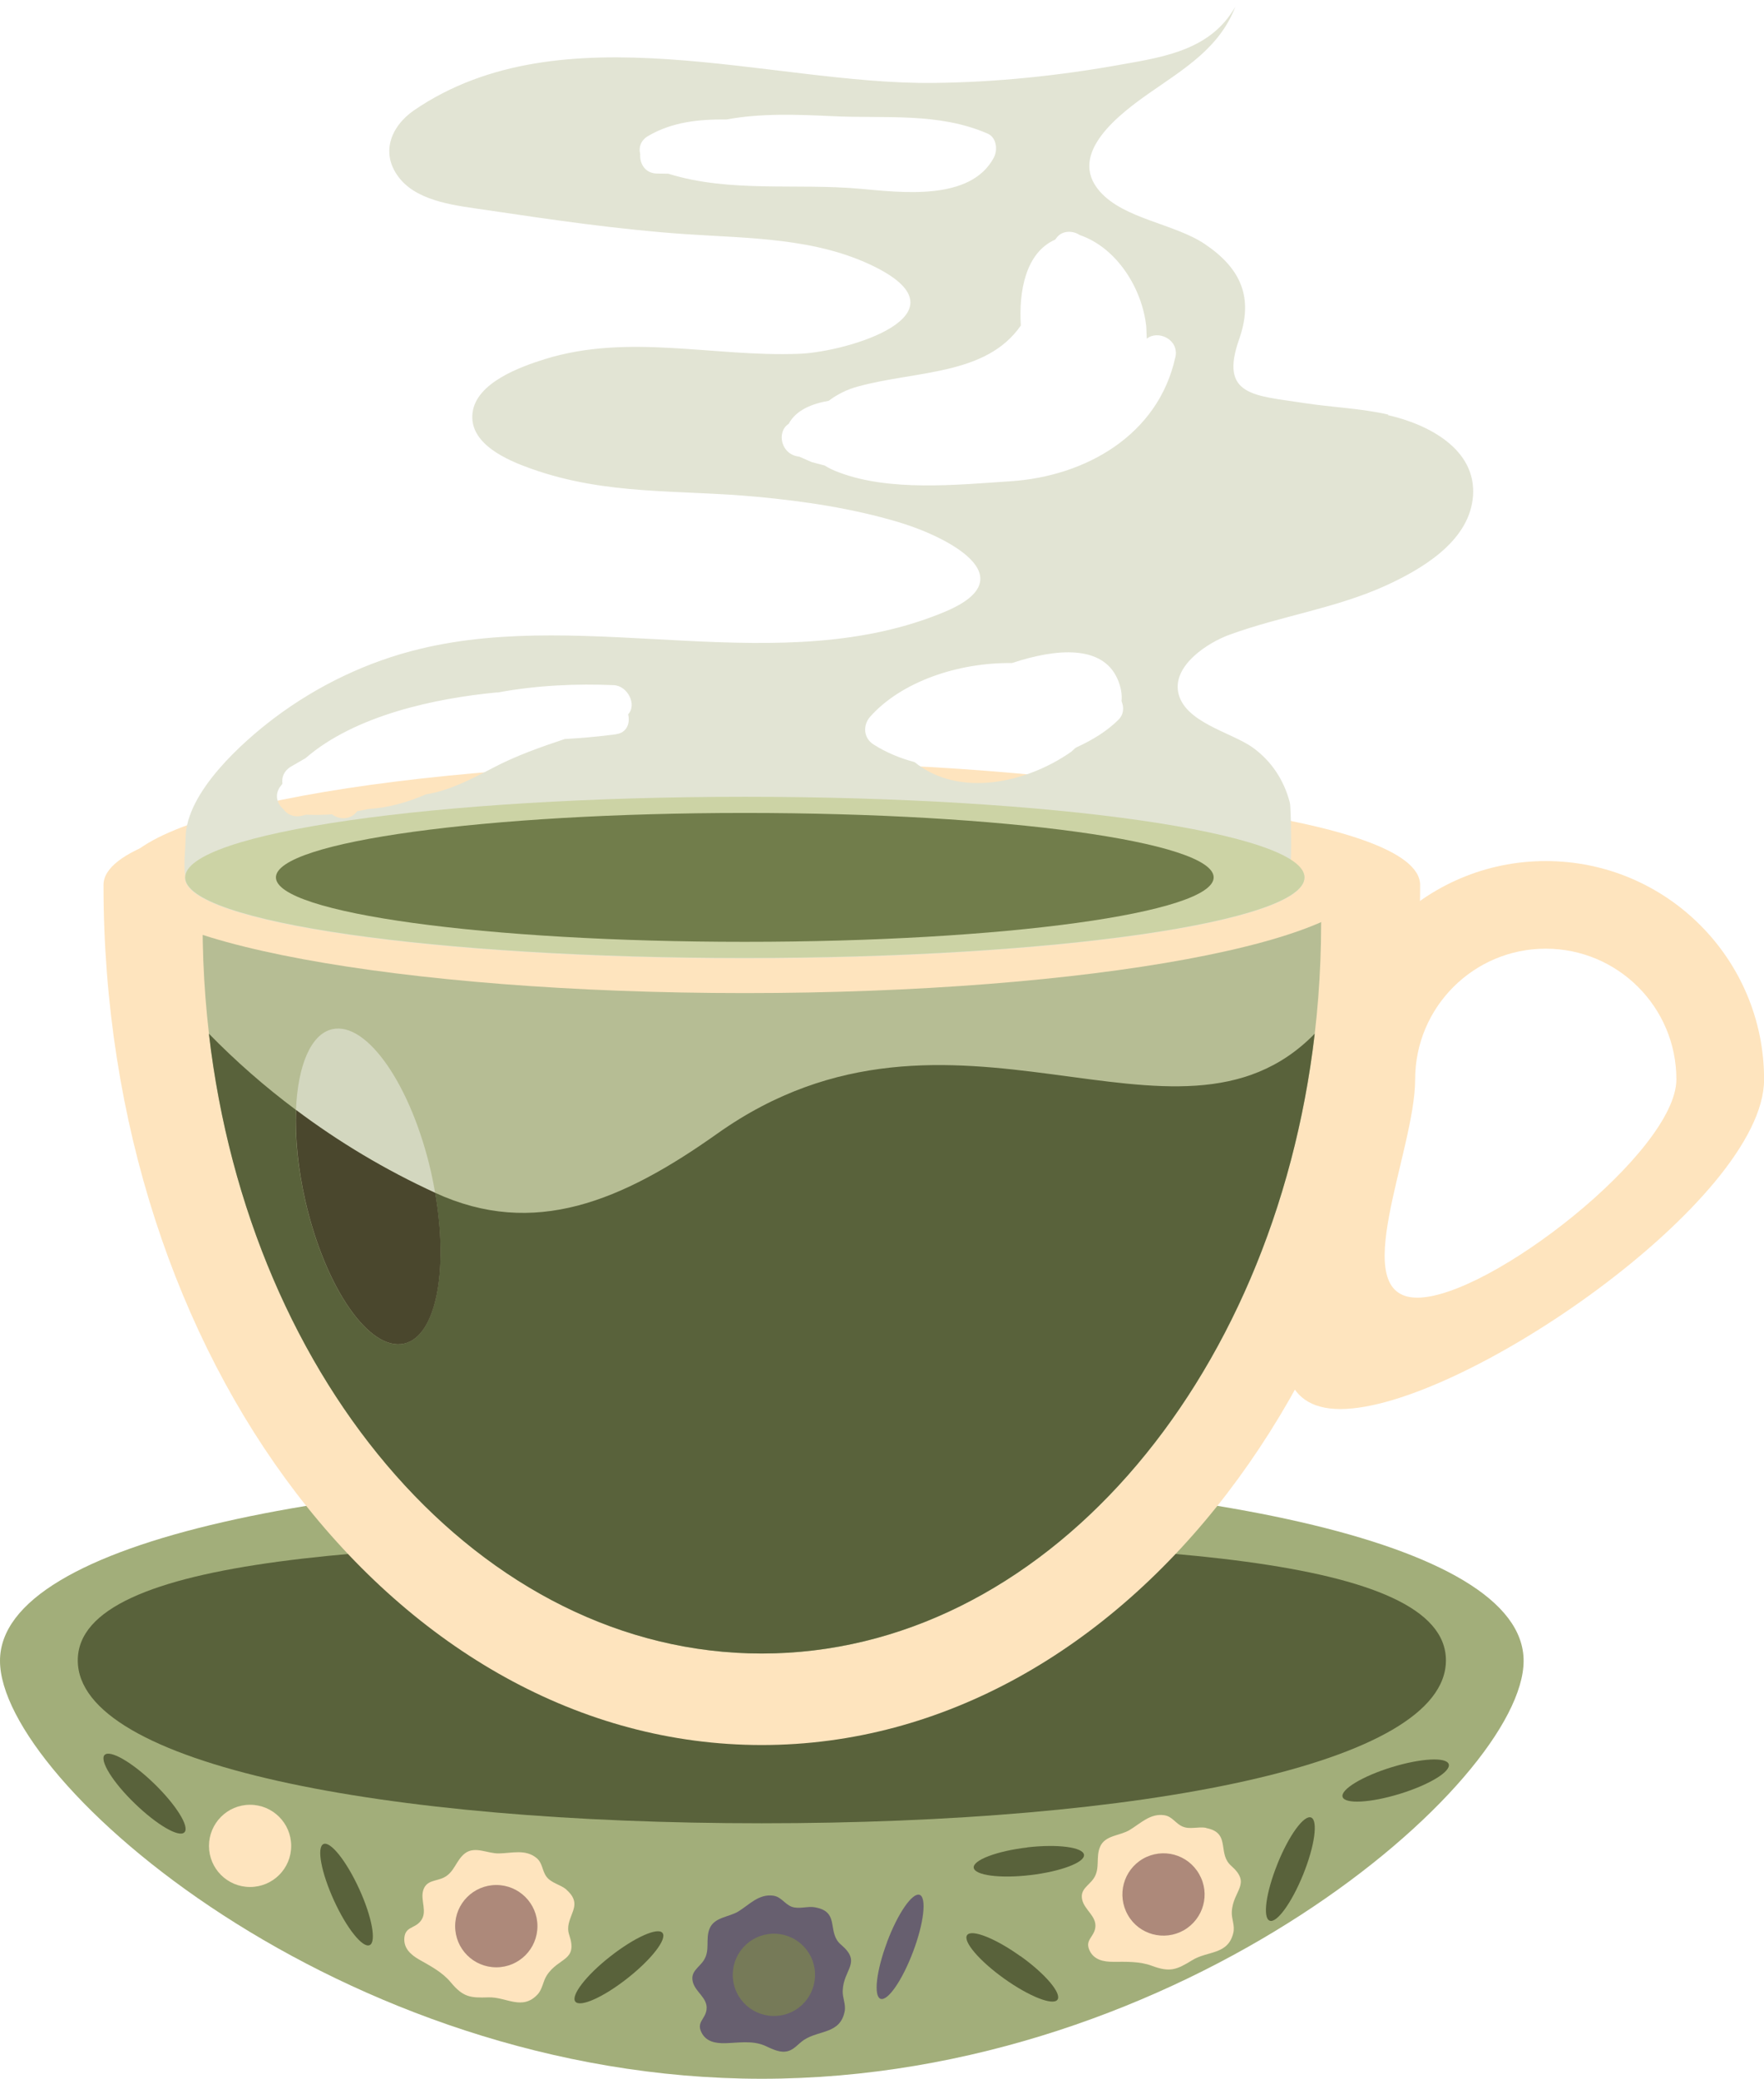 <?xml version="1.0" encoding="UTF-8"?>
<svg id="Layer_2" data-name="Layer 2" xmlns="http://www.w3.org/2000/svg" viewBox="0 0 195.49 230.34">
  <defs>
    <style>
      .cls-1 {
        fill: #ad897a;
      }

      .cls-2 {
        fill: #717d4b;
      }

      .cls-3 {
        fill: #675f6f;
      }

      .cls-4 {
        fill: #e2e4d4;
      }

      .cls-5 {
        fill: #fee4be;
      }

      .cls-6 {
        fill: #59623b;
      }

      .cls-7 {
        fill: #ccd3a5;
      }

      .cls-8 {
        fill: #767a58;
      }

      .cls-9 {
        fill: #4a472d;
      }

      .cls-10 {
        fill: #b6bd94;
      }

      .cls-11 {
        fill: #d3d7bf;
      }

      .cls-12 {
        fill: #a2ae7a;
      }
    </style>
  </defs>
  <g id="Capa_2" data-name="Capa 2">
    <path class="cls-12" d="M168.85,184.03c0,13.4-37.8,46.31-84.43,46.31S0,197.43,0,184.03s37.8-20.7,84.42-20.7,84.43,7.29,84.43,20.7Z"/>
    <path class="cls-6" d="M160.24,183.98c0,11.57-33.95,18.05-75.82,18.05s-75.8-6.49-75.8-18.05,33.93-13.2,75.8-13.2,75.82,1.63,75.82,13.2Z"/>
    <path class="cls-5" d="M171.3,95.41c-13.35,0-24.19,10.84-24.19,24.2s-11.94,36.52,1.43,36.52,46.96-23.16,46.96-36.52-10.83-24.2-24.2-24.2ZM157.07,143.79c-8,0-.24-16.2-.24-24.19s6.48-14.48,14.47-14.48,14.48,6.48,14.48,14.48-20.72,24.19-28.71,24.19Z"/>
    <path class="cls-5" d="M157.38,98.06c0,52.64-32.66,95.3-72.96,95.3S11.47,150.7,11.47,98.06c0-15.12,145.91-15.12,145.91,0Z"/>
    <path class="cls-10" d="M146.41,102.27c0,44.71-27.75,80.95-61.98,80.95s-61.98-36.25-61.98-80.95c0-12.82,123.97-12.82,123.97,0Z"/>
    <path class="cls-6" d="M79.51,125.6c-10.57,7.5-20.32,11.62-31.29,6.57,1.5,8.64.09,15.9-3.44,16.71-3.85.88-8.75-6.2-10.95-15.83-.83-3.63-1.16-7.1-1.03-10.06-3.44-2.57-6.66-5.39-9.65-8.45,4.52,38.88,30.23,68.68,61.27,68.68s56.75-29.8,61.28-68.68c-15.34,15.7-40.17-7.39-66.19,11.06Z"/>
    <path class="cls-11" d="M47.77,129.87c-2.2-9.62-7.1-16.7-10.95-15.83-2.4.55-3.82,4.07-4.02,8.95,4.76,3.58,9.92,6.67,15.42,9.18-.13-.75-.28-1.53-.45-2.3Z"/>
    <path class="cls-9" d="M33.84,133.05c2.2,9.63,7.09,16.71,10.95,15.83,3.53-.81,4.94-8.06,3.44-16.71-5.5-2.52-10.66-5.61-15.42-9.18-.12,2.96.2,6.43,1.03,10.06Z"/>
    <path class="cls-5" d="M151.78,97.22c0,7.08-31,12.82-69.24,12.82s-69.23-5.74-69.23-12.82,31-12.8,69.23-12.8,69.24,5.73,69.24,12.8Z"/>
    <path class="cls-5" d="M62.78,209.38c-.66-.56-1.67-.71-2.21-1.42-.51-.68-.42-1.52-1.12-2.09-1.23-1-2.73-.52-4.16-.5-1.26.03-2.65-.85-3.76-.01-1.01.78-1.16,2.11-2.36,2.69-.9.43-1.92.27-2.27,1.41-.34,1.13.53,2.4-.29,3.41-.66.84-1.7.6-1.8,1.87-.09,1.16.74,1.87,1.62,2.38,1.26.72,2.59,1.4,3.53,2.54,1.37,1.64,2.15,1.73,4.18,1.66,1.98-.06,3.73,1.51,5.45-.34.55-.62.58-1.45,1.01-2.1,1.32-2.04,3.47-1.55,2.48-4.49-.31-.91.07-1.65.33-2.38.32-.82.51-1.61-.64-2.62Z"/>
    <path class="cls-1" d="M59.56,213.43c0,2.52-2.04,4.56-4.56,4.56s-4.56-2.04-4.56-4.56,2.04-4.56,4.56-4.56,4.56,2.04,4.56,4.56Z"/>
    <path class="cls-5" d="M32.27,204.54c0,2.52-2.04,4.55-4.56,4.55s-4.55-2.04-4.55-4.55,2.03-4.56,4.55-4.56,4.56,2.04,4.56,4.56Z"/>
    <path class="cls-6" d="M39.8,209.29c1.42,3.09,1.93,5.89,1.17,6.24-.77.36-2.55-1.86-3.96-4.95-1.41-3.09-1.94-5.89-1.16-6.25.77-.34,2.54,1.88,3.95,4.96Z"/>
    <path class="cls-6" d="M67.64,216.78c-2.68,2.09-4.41,4.35-3.88,5.01.53.67,3.12-.49,5.78-2.59,2.67-2.1,4.41-4.35,3.88-5.02-.52-.66-3.11.5-5.78,2.6Z"/>
    <path class="cls-6" d="M17.09,197.64c-2.44-2.37-4.9-3.79-5.5-3.18-.58.62.91,3.03,3.36,5.39,2.44,2.36,4.9,3.8,5.49,3.18.59-.61-.91-3.02-3.35-5.39Z"/>
    <path class="cls-5" d="M133.67,202.54c-.86-.17-1.81.21-2.62-.15-.78-.33-1.12-1.11-2.01-1.25-1.56-.24-2.63.9-3.86,1.64-1.09.65-2.73.57-3.27,1.86-.5,1.18.04,2.4-.71,3.51-.56.82-1.53,1.19-1.27,2.35.26,1.16,1.64,1.83,1.45,3.12-.16,1.04-1.18,1.35-.63,2.51.5,1.06,1.58,1.25,2.59,1.25,1.45,0,2.95-.07,4.33.45,2,.74,2.73.43,4.46-.63,1.68-1.05,3.98-.56,4.55-3.04.19-.8-.21-1.53-.17-2.31.13-2.43,2.24-3.07-.08-5.12-.72-.64-.77-1.46-.89-2.21-.14-.88-.37-1.68-1.87-1.96Z"/>
    <path class="cls-1" d="M132.89,207.66c1.26,2.19.5,4.95-1.69,6.22-2.18,1.24-4.97.5-6.21-1.69-1.25-2.19-.5-4.97,1.68-6.23,2.19-1.25,4.97-.5,6.22,1.7Z"/>
    <path class="cls-6" d="M113.08,216.74c2.76,1.97,4.6,4.14,4.11,4.84-.5.68-3.14-.36-5.91-2.34-2.76-1.97-4.6-4.14-4.1-4.82.49-.69,3.14.36,5.89,2.33Z"/>
    <path class="cls-6" d="M113.84,204.7c3.37-.39,6.19-.02,6.29.82.11.84-2.56,1.85-5.93,2.25-3.37.4-6.19.03-6.29-.82-.1-.83,2.56-1.85,5.94-2.24Z"/>
    <path class="cls-6" d="M141.57,206.54c-1.27,3.15-1.66,5.95-.87,6.28.79.32,2.45-1.98,3.73-5.14,1.27-3.15,1.66-5.97.87-6.29-.79-.31-2.46,1.98-3.73,5.14Z"/>
    <path class="cls-6" d="M154.22,195.82c-3.25,1-5.68,2.48-5.43,3.29.25.81,3.09.66,6.34-.34,3.25-1,5.68-2.47,5.42-3.29-.25-.81-3.08-.66-6.33.34Z"/>
    <path class="cls-3" d="M90.34,211.34c-.87-.15-1.8.24-2.63-.07-.78-.32-1.14-1.1-2.03-1.22-1.57-.21-2.61.97-3.82,1.73-1.07.67-2.71.63-3.23,1.94-.47,1.17.09,2.39-.64,3.5-.54.83-1.5,1.23-1.21,2.39.29,1.15,1.69,1.79,1.52,3.07-.14,1.07-1.14,1.38-.56,2.53.51,1.04,1.6,1.21,2.61,1.19,1.45-.04,2.98-.32,4.36.25.62.27,1.53.78,2.32.68.92-.09,1.37-.84,2.09-1.31,1.66-1.08,3.97-.64,4.48-3.11.17-.8-.24-1.52-.21-2.31.08-2.44,2.17-3.12-.2-5.13-.73-.62-.8-1.43-.94-2.2-.15-.88-.41-1.66-1.91-1.92Z"/>
    <path class="cls-8" d="M89.67,216.46c1.3,2.16.61,4.97-1.55,6.27-2.15,1.3-4.96.6-6.26-1.55-1.3-2.16-.61-4.95,1.55-6.26,2.16-1.3,4.96-.61,6.26,1.55Z"/>
    <path class="cls-3" d="M98.32,215.17c-1.2,3.18-1.53,6-.74,6.31.8.29,2.41-2.04,3.61-5.22,1.2-3.17,1.52-6,.73-6.3-.8-.29-2.42,2.04-3.61,5.22Z"/>
    <path class="cls-10" d="M136.99.48l.04-.48-.04.48Z"/>
    <path class="cls-4" d="M153.85,45.94c-3.08-.71-6.27-.8-9.39-1.29-5.41-.84-9.36-.75-7.14-7.05,1.62-4.6.24-7.83-3.79-10.55-3.37-2.27-8.93-2.77-11.63-5.82-3.75-4.23,2.36-8.73,5.46-10.91,3.8-2.65,7.82-5.02,9.54-9.58-2.66,4.7-7.66,5.54-12.57,6.4-6.94,1.25-13.91,1.98-20.97,2.05-18.02.18-41.04-8.19-57.46,3.02-2.62,1.8-3.87,4.9-1.5,7.69,2.14,2.5,6.33,2.9,9.35,3.35,7.34,1.09,14.77,2.18,22.16,2.69,7.09.48,14.56.39,21.07,3.64,10.56,5.29-3,9.41-8.39,9.62-9.45.38-18.92-2.29-28.2.59-2.68.84-7.61,2.59-8.02,5.95-.43,3.45,3.88,5.27,6.48,6.19,8.4,3,16.4,2.3,25.07,3.12,5.24.49,10.52,1.28,15.57,2.78,5.22,1.53,14.4,6.07,5.29,9.93-18.21,7.67-39.36-.41-58.19,4.13-5.82,1.39-11.37,4.05-16.15,7.64-3.58,2.69-9.8,8.26-9.87,13.27,0,1.27-.26,2.95-.04,4.26l-.03.2c0,4.94,27.77,8.93,62.02,8.93s62.03-3.99,62.03-8.93c0-.67-.54-1.33-1.52-1.97.1.06.06-5.84-.09-6.36-.64-2.48-2.04-4.62-4.14-6.12-2.36-1.68-7.64-2.78-8.24-6.16-.52-2.98,3.31-5.45,5.7-6.32,5.7-2.08,11.77-2.92,17.33-5.45,3.93-1.8,9.01-4.77,9.61-9.52l.04-.34c.42-5.28-5.01-8.02-9.42-9.02ZM68.29,81.36l-.52.07h-.03c-1.72.22-3.45.36-5.16.46-2.72.91-5.43,1.86-8,3.22-2.41,1.26-4.79,2.5-7.37,2.91-2.05.88-4.18,1.49-6.35,1.62l-1.28.25c-.74,1-1.98.95-2.79.34-.94.07-1.89.09-2.86.04l-.46.12c-.96.21-1.67-.16-2.07-.74-.67-.57-.98-1.5-.41-2.4l.31-.41c-.1-.68.14-1.4.92-1.88.54-.32,1.09-.63,1.64-.95,5.52-4.79,14.48-6.64,21.14-7.28h.18c4.36-.81,8.82-.99,12.85-.81,1.52.07,2.59,2.16,1.58,3.23.24.96-.12,2.04-1.33,2.2ZM95.34,20.92c-7.06-.64-14.44.46-21.27-1.67l-1.25-.02c-1.33-.01-1.95-1.11-1.87-2.14-.19-.73.04-1.54.89-2.03,2.7-1.57,5.66-1.85,8.67-1.82,3.82-.71,7.83-.55,11.72-.37,5.81.29,11.73-.45,17.21,1.93,1,.42,1.15,1.81.7,2.66-2.58,4.86-10.29,3.86-14.78,3.46ZM123.91,79.79c-1.21,1.2-2.8,2.19-4.57,3l-.2.12-.41.38c-5.03,3.53-12.49,5.11-17.37,1.16-1.6-.43-3.12-1.05-4.54-1.95-1.11-.69-1.24-2.1-.4-3.07,3.44-3.88,9.75-6.04,15.73-5.96,5.03-1.67,9.98-1.97,11.66,1.69.42.93.56,1.78.48,2.54.3.7.25,1.5-.39,2.1ZM130.25,39.59c-1.89,8.62-9.94,13.2-18.3,13.74-5.93.39-13.34,1.16-19.01-1-.61-.22-1.12-.48-1.55-.75l-1.42-.37-1.37-.6-.09-.02c-2-.25-2.46-2.77-1.11-3.62.83-1.57,2.66-2.25,4.44-2.56.9-.68,1.98-1.24,3.19-1.57,6.48-1.79,14.25-1.21,18.1-6.77-.24-3.71.5-8.07,3.81-9.52l.23-.3c.62-.72,1.73-.71,2.48-.21,4.1,1.4,6.93,5.9,7.38,10.14l.06,1.35c1.21-1,3.61.06,3.17,2.06Z"/>
    <path class="cls-7" d="M144.57,97.22c0,4.94-27.77,8.93-62.03,8.93s-62.02-3.99-62.02-8.93,27.77-8.93,62.02-8.93,62.03,4,62.03,8.93Z"/>
    <path class="cls-2" d="M134.5,97.22c0,3.95-23.26,7.14-51.96,7.14s-51.96-3.19-51.96-7.14,23.26-7.14,51.96-7.14,51.96,3.18,51.96,7.14Z"/>
  </g>
</svg>
